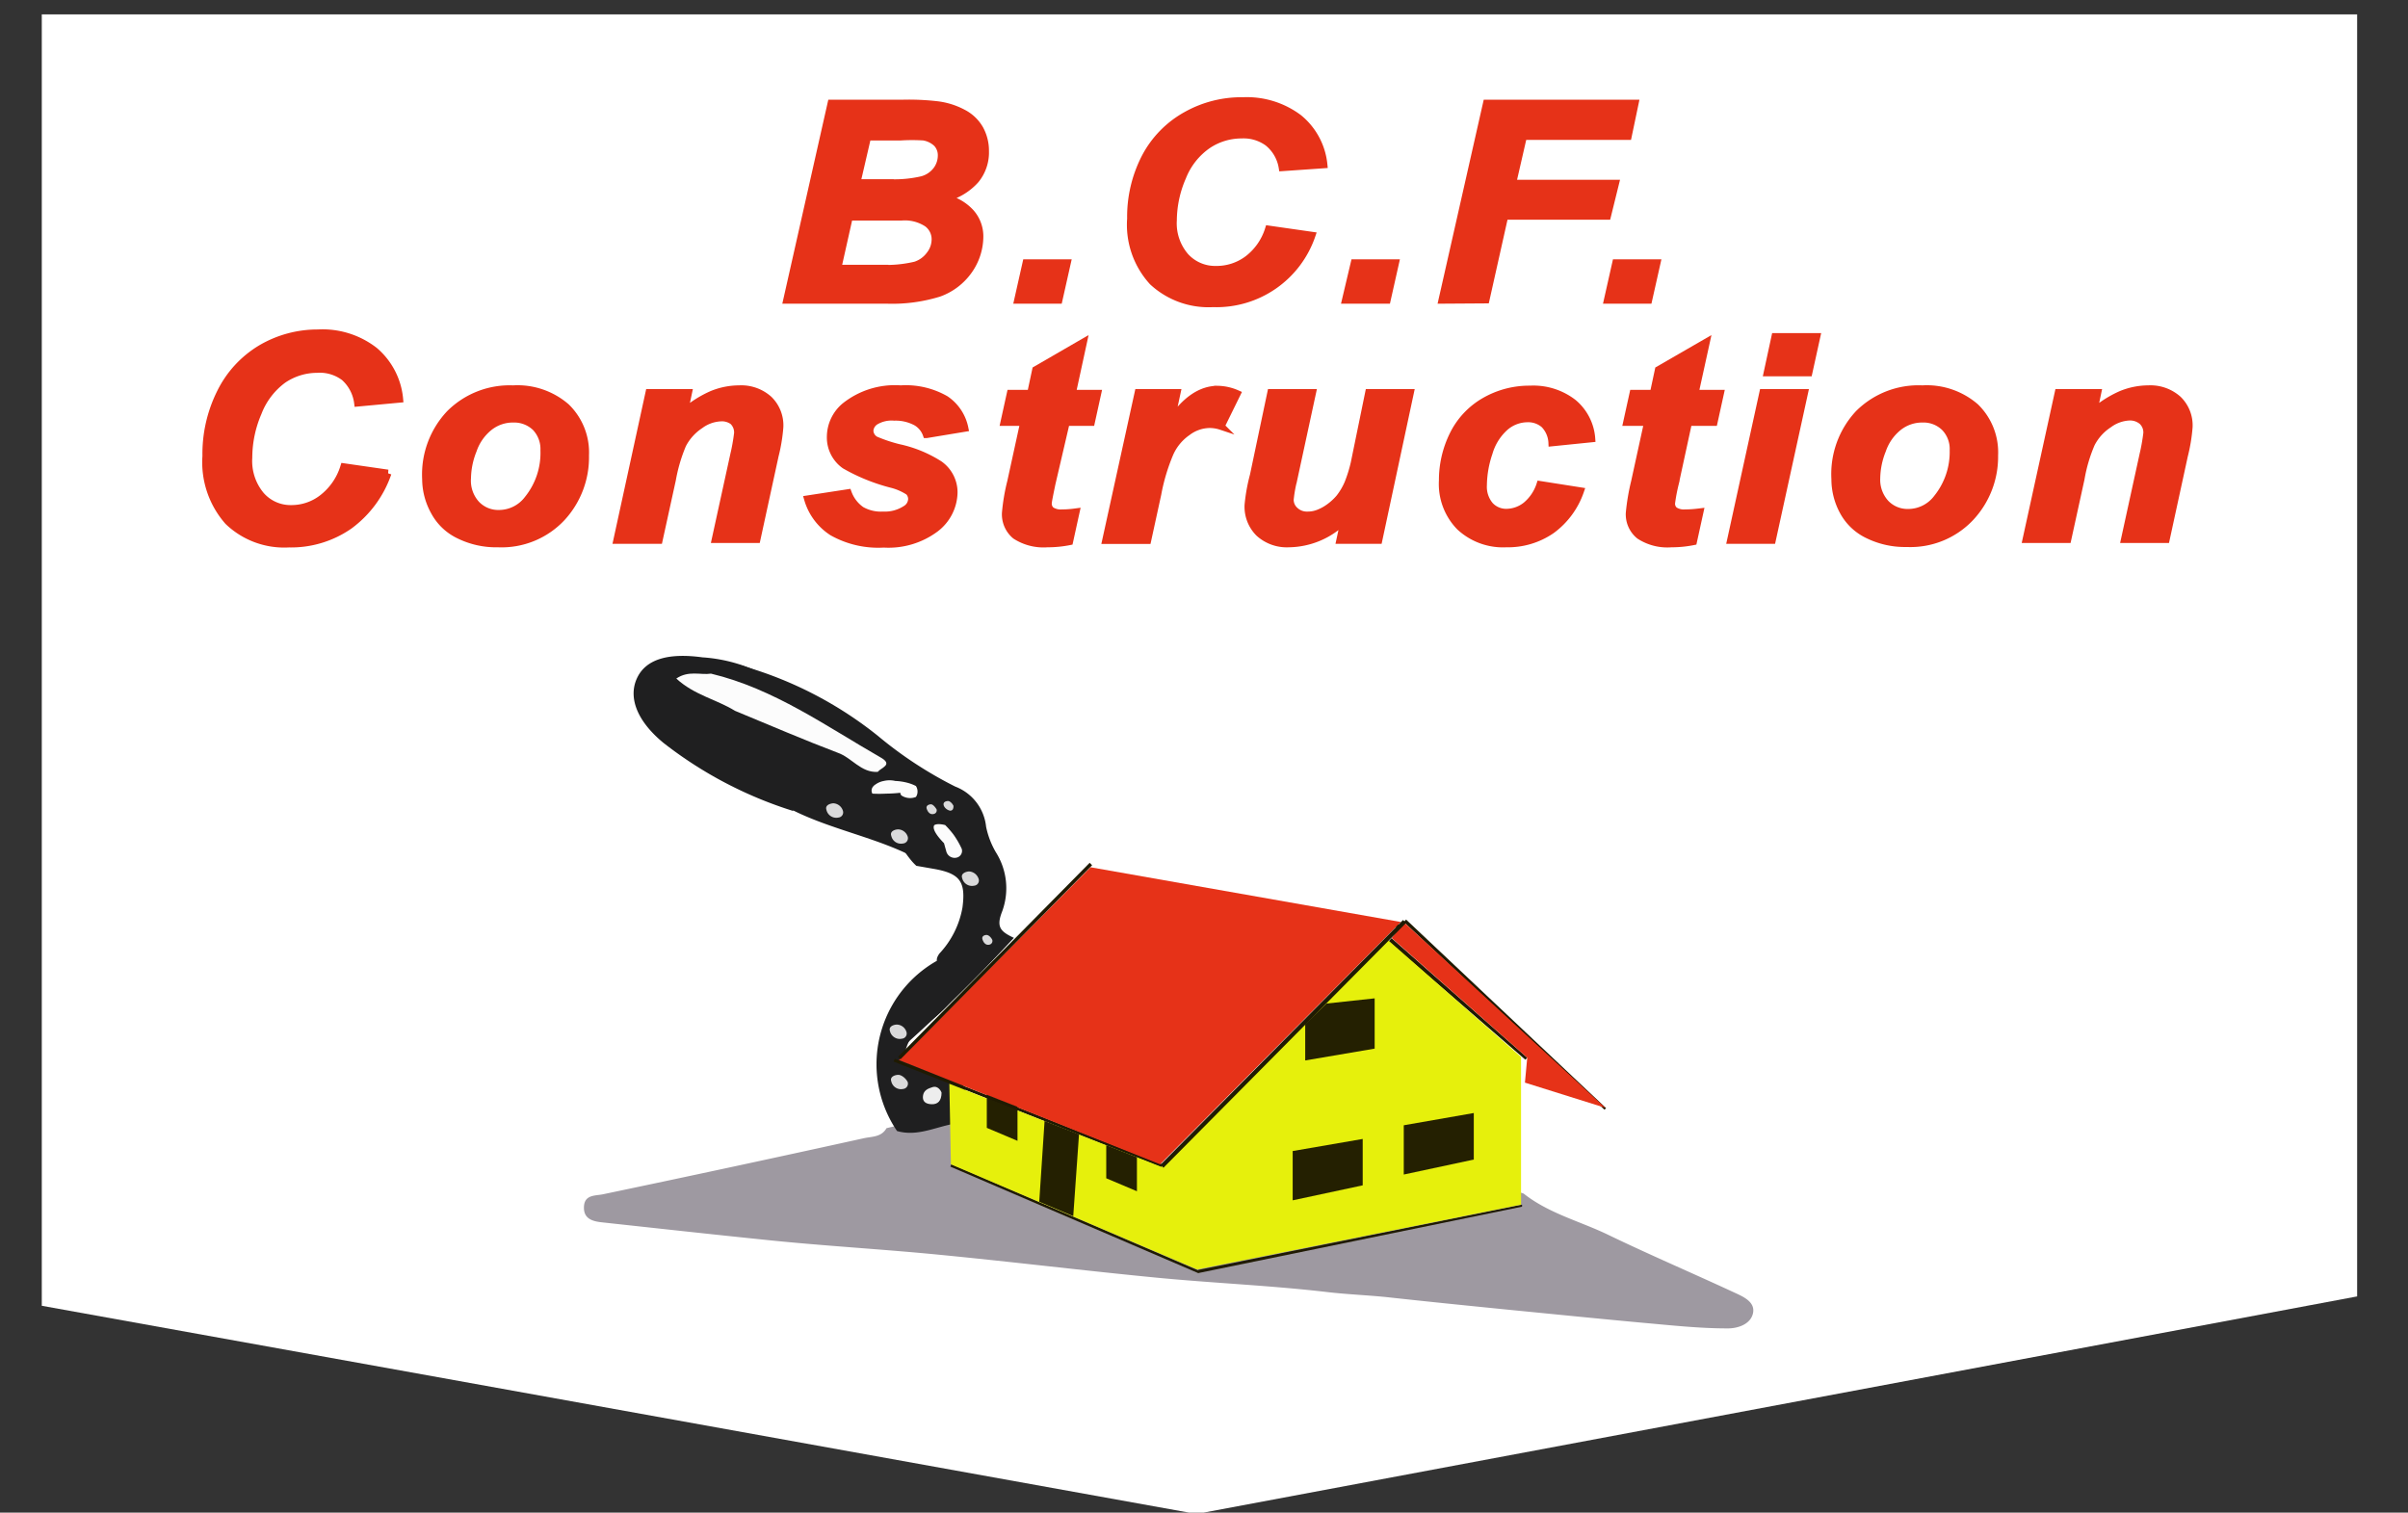 <svg xmlns="http://www.w3.org/2000/svg" viewBox="0 0 167.13 105"><rect x="0" y="0" width="167.13" height="105" fill="#333333" stroke="none"/><defs><style>.cls-1{fill:#fff;}.cls-2{fill:#1f1f20;}.cls-3{fill:#e4e4e4;}.cls-4{fill:#e6e6e6;}.cls-5{fill:#9e99a1;}.cls-6{fill:#ededed;}.cls-7{fill:#dadadb;}.cls-11,.cls-8{fill:#1f1a02;}.cls-13,.cls-9{fill:#e63218;}.cls-10{fill:#e6f00c;}.cls-11{opacity:0.97;}.cls-12{fill:#fcfcfc;}.cls-13{stroke:#e63218;stroke-miterlimit:10;stroke-width:0.5px;}</style></defs><g id="Calque_3" data-name="Calque 3"><polygon class="cls-1" points="2.9 1 2.9 90.64 83.04 105.09 163.6 89.99 163.6 1 2.9 1"/><path class="cls-2" d="M52.48,46.56a5.55,5.55,0,0,0-2.26.6c-.25.47-.91.2-1.2.61.82.83,2.19.8,2.9,1.78-.14.76.4,1.26.78,1.8.75,1.06,1.4,2.18,2.12,3.27.33.5.8,1,.22,1.67a28.33,28.33,0,0,1-9-4.73c-1.83-1.51-2.44-3.13-1.84-4.46s2.15-1.8,4.56-1.47A10.78,10.78,0,0,1,52.48,46.56Z"/><path class="cls-3" d="M62.92,54.36c.66.18,1.51-.07,1.73.84.08.3-.33.57-.48.43-.67-.61-1.83.15-2.23-.68C61.73,54.51,62.45,54.3,62.92,54.36Z"/><path class="cls-4" d="M68.53,59.51c0,.32-.32.45-.45.33a4.08,4.08,0,0,1-1.31-1.9c-.07-.25.19-.46.35-.37A3.58,3.58,0,0,1,68.53,59.51Z"/><path class="cls-1" d="M66.35,59.26c-.18-.27-.26-.74-.07-.8s.91.65,1,.93S66.68,59.74,66.35,59.26Z"/><path class="cls-1" d="M61.87,54a.74.74,0,0,0-.33.82c.16.74,1.33,1.36,1.57,1s0-.79-.24-1.14S62.22,53.87,61.87,54Z"/><path class="cls-1" d="M64.76,56.57a.51.51,0,0,0-.71.36c-.06.35.33.67.55.61S65,56.74,64.76,56.57Z"/><path class="cls-2" d="M55.08,56.27c-.24-1.69-1.52-2.82-2.26-4.24-.34-.65-.82-1.22-1.21-1.84-.26-.39-.24-.69.33-.73a26.2,26.2,0,0,1,9.9,4.24c-.28.32-1.1.35-.56,1.11A1.38,1.38,0,0,1,61.44,56c-.24.78-.61,1.5.89,1.14.38-.09,1.12,1.08,1.62,1.73a4.75,4.75,0,0,1,.46,1.18C61.53,58.25,58.1,57.76,55.08,56.27Z"/><path class="cls-5" d="M105.76,82.86c1.75,1.38,3.91,1.91,5.87,2.86,2.88,1.39,5.83,2.65,8.74,4,.63.29,1.46.65,1.3,1.43s-1.08,1.08-1.81,1.06c-1.91,0-3.82-.21-5.73-.38-3.06-.28-6.12-.59-9.18-.89-2.9-.29-5.8-.58-8.7-.9-1.37-.14-2.75-.19-4.12-.35-3.93-.46-7.9-.62-11.84-1-5.06-.49-10.11-1.11-15.18-1.6-3.9-.38-7.82-.6-11.73-1s-7.72-.82-11.58-1.24c-.67-.07-1.31-.24-1.27-1.09s.8-.75,1.32-.86Q50.93,81,60,79c.56-.11,1.19-.08,1.53-.69,1.48-.32,2.91-1,4.49-.67.1,2.27,1.77,3,3.57,3.58a23.46,23.46,0,0,1,2.59,1.22,12.9,12.9,0,0,0,2.59,1c2.34,1.12,4.78,2,7.09,3.17a3.55,3.55,0,0,0,2.31.28,85.57,85.57,0,0,0,9.65-1.86,15.25,15.25,0,0,1,3.55-.74,51,51,0,0,0,7.25-1.3l.44-.18A1,1,0,0,1,105.76,82.86Z"/><path class="cls-2" d="M70.37,65.1A110.81,110.81,0,0,1,62.29,73,1.55,1.55,0,0,1,63,71a9.46,9.46,0,0,0,1.14-.86c.94-1,2.27-1.78.93-3.37-.12-.14,0-.41.14-.59A6.25,6.25,0,0,0,66.8,63c.24-1.81-.17-2.37-2-2.69L63.6,60.1c-1-.9-1.38-2.48-3-2.63-.09,0-.17-.12-.23-.21-.41-.53-.2-3.24.29-3.84a.83.83,0,0,1,0-.5,1.51,1.51,0,0,1,.08-.19c.11-.43-1.56-1.07-1.56-1.07a66.93,66.93,0,0,1-9.39-4.76l-.33-.2a2.22,2.22,0,0,1,2.31-.41,26.81,26.81,0,0,1,9.15,4.78A27.8,27.8,0,0,0,66.3,54.6a3.35,3.35,0,0,1,2.14,2.78,5.79,5.79,0,0,0,.68,1.78,4.67,4.67,0,0,1,.45,4.07C69.14,64.31,69.38,64.64,70.37,65.1Z"/><path class="cls-2" d="M65.75,66.33a1.65,1.65,0,0,1,0,.31c0,.85,1.43,1.22,1,1.92a9.91,9.91,0,0,1-2.68,2.68,2.7,2.7,0,0,0-1.25,1.85c.36,1.07,1.48.79,2.19,1.25s1.32.37,1.82.9c.38.93.63,1.86-.21,2.71-1.46.14-2.82,1-4.36.56A8.25,8.25,0,0,1,65.75,66.33Z"/><path class="cls-6" d="M65.35,75.84c0,.59-.27.82-.68.81s-.66-.18-.61-.58.36-.51.67-.61S65.27,75.63,65.35,75.84Z"/><path class="cls-7" d="M63,75.11a.37.37,0,0,1-.32.48.69.69,0,0,1-.82-.53c-.11-.31.23-.44.47-.45S62.88,74.86,63,75.11Z"/><path class="cls-8" d="M106,73.42l-.13.14-9.5-8.21.21-.23Z"/><path class="cls-8" d="M111.47,76.92l-.11.11L97.43,64l.16-.17Z"/><rect class="cls-8" x="86.54" y="50.89" width="0.2" height="22.2" transform="matrix(-0.17, 0.99, -0.99, -0.17, 162.51, -12.78)"/><polygon class="cls-9" points="96.59 65.11 97.43 64.01 111.42 76.9 105.84 75.15 106 73.42 96.59 65.11"/><path class="cls-8" d="M105.64,83.62l0,.14L83.17,88.37l0-.22Z"/><polygon class="cls-8" points="83.18 88.38 83.25 88.22 66.03 80.82 65.96 80.98 83.18 88.38"/><polygon class="cls-8" points="80.61 81.03 80.69 80.83 62.1 73.49 62.02 73.69 80.61 81.03"/><path class="cls-9" d="M62.39,73.58l18.13,7.24L97.23,64,75.69,60.2Z"/><path class="cls-10" d="M66,80.82l-.11-5.59L80.61,81q7.83-7.89,15.67-15.79l9.29,8.16,0,10.25-22.48,4.5Z"/><path class="cls-11" d="M90.59,71.09v2.52l4.82-.82V69.3l-3.34.36Z"/><polygon class="cls-11" points="89.72 79.9 94.58 79.06 94.58 82.28 89.72 83.32 89.72 79.9"/><polygon class="cls-11" points="97.43 78.11 102.29 77.26 102.29 80.49 97.43 81.53 97.43 78.11"/><path class="cls-11" d="M72.5,77.81l2.39.93-.4,5.68-2.36-1Z"/><polygon class="cls-11" points="76.78 79.49 76.78 81.79 78.91 82.69 78.91 80.33 76.78 79.49"/><polygon class="cls-11" points="68.49 75.99 68.49 78.29 70.62 79.19 70.62 76.83 68.49 75.99"/><path class="cls-7" d="M62.91,71.62a.36.36,0,0,1-.31.48.7.7,0,0,1-.83-.52c-.11-.32.23-.45.47-.46A.72.72,0,0,1,62.91,71.62Z"/><path class="cls-7" d="M58.5,56.27a.36.36,0,0,1-.31.48.7.7,0,0,1-.83-.53c-.11-.32.23-.44.47-.46A.73.73,0,0,1,58.5,56.27Z"/><path class="cls-7" d="M63,58.07a.37.37,0,0,1-.32.48.69.69,0,0,1-.82-.53c-.11-.31.23-.44.47-.45A.72.72,0,0,1,63,58.07Z"/><path class="cls-12" d="M60.92,53.58c-1.17.07-1.81-1-2.78-1.33-2.4-.91-4.75-1.93-7.13-2.91-1.27-.79-2.83-1.09-4.07-2.24.86-.58,1.67-.23,2.41-.34,4.38,1.05,8,3.66,11.79,5.83C62,53.09,61.16,53.28,60.92,53.58Z"/><path class="cls-12" d="M60.55,55.09a8.81,8.81,0,0,0,.94,0,9.67,9.67,0,0,0,1-.06.26.26,0,0,0,.08.19,1.09,1.09,0,0,0,1,.1h0a.63.63,0,0,0,.11-.32.71.71,0,0,0-.11-.44,2.9,2.9,0,0,0-.65-.24,3.89,3.89,0,0,0-.78-.11,1.75,1.75,0,0,0-.8,0,1.42,1.42,0,0,0-.57.24.65.65,0,0,0-.21.2A.43.43,0,0,0,60.55,55.09Z"/><path class="cls-12" d="M65.52,58.53l.17.61a.6.6,0,0,0,.75.38.48.48,0,0,0,.31-.6,6,6,0,0,0-.58-1,6.44,6.44,0,0,0-.57-.65c-.58-.14-.72,0-.75,0C64.68,57.51,65,58,65.52,58.53Z"/><path class="cls-7" d="M66.18,55.94c0,.22-.06.3-.18.33s-.43-.13-.5-.36.14-.3.28-.31S66.11,55.77,66.18,55.94Z"/><path class="cls-7" d="M67.92,61a.36.36,0,0,1-.31.48.7.7,0,0,1-.83-.53c-.11-.31.23-.44.47-.46A.74.74,0,0,1,67.92,61Z"/><path class="cls-7" d="M65,56.17a.25.25,0,0,1-.19.33c-.26.07-.42-.14-.49-.36s.14-.3.28-.31S64.89,56,65,56.17Z"/><path class="cls-7" d="M68.87,65.24a.26.26,0,0,1-.19.33c-.26.07-.42-.14-.49-.36s.13-.31.28-.31S68.79,65.07,68.87,65.24Z"/><polygon class="cls-8" points="97.59 64.07 97.38 63.86 80.54 80.85 80.75 81.06 97.59 64.07"/><polygon class="cls-8" points="75.8 60.06 75.63 59.89 62.33 73.36 62.5 73.53 75.8 60.06"/><path class="cls-13" d="M23.87,32.41l3.05.44a7.56,7.56,0,0,1-2.68,3.64,7.09,7.09,0,0,1-4.19,1.26,5.61,5.61,0,0,1-4.22-1.56,6.21,6.21,0,0,1-1.53-4.53,9.54,9.54,0,0,1,1-4.41,7.33,7.33,0,0,1,2.83-3.07,7.73,7.73,0,0,1,3.94-1.06A5.87,5.87,0,0,1,26,24.35a5,5,0,0,1,1.73,3.35l-2.9.27a2.87,2.87,0,0,0-.93-1.78A2.83,2.83,0,0,0,22,25.63a4.2,4.2,0,0,0-2.35.73,5.1,5.1,0,0,0-1.74,2.29,7.93,7.93,0,0,0-.65,3.11,3.71,3.71,0,0,0,.85,2.62,2.73,2.73,0,0,0,2.11.93,3.49,3.49,0,0,0,2.15-.73A4.35,4.35,0,0,0,23.87,32.41Z"/><path class="cls-13" d="M29.55,33.25a6.15,6.15,0,0,1,1.67-4.54A5.88,5.88,0,0,1,35.61,27a5.17,5.17,0,0,1,3.69,1.25,4.4,4.4,0,0,1,1.33,3.36A6.18,6.18,0,0,1,39,35.93a5.73,5.73,0,0,1-4.44,1.81,5.83,5.83,0,0,1-2.67-.58,3.8,3.8,0,0,1-1.74-1.64A4.69,4.69,0,0,1,29.55,33.25Zm8.21-2a2.18,2.18,0,0,0-.59-1.58,2.14,2.14,0,0,0-1.55-.59,2.63,2.63,0,0,0-1.65.56,3.49,3.49,0,0,0-1.13,1.61,5.42,5.42,0,0,0-.4,1.94A2.42,2.42,0,0,0,33.06,35a2.1,2.1,0,0,0,1.57.65,2.51,2.51,0,0,0,2-1A5.1,5.1,0,0,0,37.76,31.27Z"/><path class="cls-13" d="M45.05,27.26h2.73l-.28,1.33a7.66,7.66,0,0,1,1.91-1.21A5,5,0,0,1,51.29,27a2.87,2.87,0,0,1,2.07.72,2.51,2.51,0,0,1,.76,1.92,11.68,11.68,0,0,1-.33,2l-1.26,5.8H49.65l1.27-5.81a13.84,13.84,0,0,0,.28-1.56,1.07,1.07,0,0,0-.33-.83A1.3,1.3,0,0,0,50,29a2.59,2.59,0,0,0-1.4.51,3.61,3.61,0,0,0-1.22,1.35,11.31,11.31,0,0,0-.72,2.44l-.92,4.2H42.82Z"/><path class="cls-13" d="M56.06,34.64l2.8-.43a2.5,2.5,0,0,0,.92,1.2,2.75,2.75,0,0,0,1.51.35,2.65,2.65,0,0,0,1.57-.42.84.84,0,0,0,.42-.7.73.73,0,0,0-.21-.51,3.94,3.94,0,0,0-1.2-.52,13,13,0,0,1-3.23-1.31,2.36,2.36,0,0,1-1-2,2.79,2.79,0,0,1,1-2.1A5.56,5.56,0,0,1,62.51,27a5.56,5.56,0,0,1,3.12.72,3.17,3.17,0,0,1,1.33,2l-2.66.44a1.63,1.63,0,0,0-.68-.84,3,3,0,0,0-1.55-.37,2.19,2.19,0,0,0-1.3.29.83.83,0,0,0-.4.66.76.76,0,0,0,.4.64,10.55,10.55,0,0,0,1.62.54,8.56,8.56,0,0,1,2.82,1.16,2.38,2.38,0,0,1,1,1.92,3.22,3.22,0,0,1-1.28,2.53,5.45,5.45,0,0,1-3.59,1.07,6.5,6.5,0,0,1-3.57-.82A4.08,4.08,0,0,1,56.06,34.64Z"/><path class="cls-13" d="M69.69,29.31l.44-2h1.41l.35-1.64,3.3-1.91-.77,3.55h1.76l-.44,2H74L73,33.6c-.16.78-.25,1.22-.25,1.33a.61.61,0,0,0,.21.5,1.22,1.22,0,0,0,.77.18c.12,0,.44,0,.95-.07l-.45,2.05a7.71,7.71,0,0,1-1.53.15,3.58,3.58,0,0,1-2.22-.56,1.92,1.92,0,0,1-.69-1.57,13.7,13.7,0,0,1,.37-2.18l.9-4.12Z"/><path class="cls-13" d="M79,27.26h2.69l-.43,2c1-1.49,2.09-2.23,3.26-2.23a3.48,3.48,0,0,1,1.34.3l-1.11,2.26a2.53,2.53,0,0,0-.83-.13,2.61,2.61,0,0,0-1.51.54,3.53,3.53,0,0,0-1.2,1.44,13.53,13.53,0,0,0-.86,2.86l-.7,3.21H76.75Z"/><path class="cls-13" d="M88.21,27.26h2.88l-1.31,6.06a9.29,9.29,0,0,0-.24,1.36,1,1,0,0,0,.34.76,1.2,1.2,0,0,0,.87.32,2,2,0,0,0,.76-.14,3.23,3.23,0,0,0,.76-.42,3.94,3.94,0,0,0,.7-.65,4.51,4.51,0,0,0,.59-1A9.6,9.6,0,0,0,94,32.14L95,27.26h2.88L95.69,37.5H93l.3-1.39a5.54,5.54,0,0,1-3.84,1.63A2.87,2.87,0,0,1,87.38,37a2.58,2.58,0,0,1-.75-1.94A12.33,12.33,0,0,1,87,33Z"/><path class="cls-13" d="M106.89,33.64l2.8.44a5.63,5.63,0,0,1-2,2.72,5.34,5.34,0,0,1-3.14.94,4.4,4.4,0,0,1-3.23-1.17,4.25,4.25,0,0,1-1.2-3.21,7.13,7.13,0,0,1,.72-3.15A5.47,5.47,0,0,1,103,27.87a6.21,6.21,0,0,1,3.2-.85,4.52,4.52,0,0,1,3,.94,3.57,3.57,0,0,1,1.27,2.49l-2.75.28a1.94,1.94,0,0,0-.54-1.26,1.69,1.69,0,0,0-1.17-.41,2.39,2.39,0,0,0-1.56.6,3.82,3.82,0,0,0-1.11,1.79,7.18,7.18,0,0,0-.39,2.23,2,2,0,0,0,.46,1.4,1.53,1.53,0,0,0,1.16.49,2.22,2.22,0,0,0,1.34-.48A3.13,3.13,0,0,0,106.89,33.64Z"/><path class="cls-13" d="M112.91,29.31l.44-2h1.41l.35-1.64,3.31-1.91-.78,3.55h1.76l-.44,2h-1.77l-.93,4.29a12,12,0,0,0-.25,1.33.61.61,0,0,0,.21.5,1.19,1.19,0,0,0,.76.18c.13,0,.44,0,1-.07l-.45,2.05a7.61,7.61,0,0,1-1.52.15,3.54,3.54,0,0,1-2.22-.56,1.9,1.9,0,0,1-.7-1.57,15.06,15.06,0,0,1,.37-2.18l.9-4.12Z"/><path class="cls-13" d="M122.36,27.26h2.88L123,37.5h-2.88Zm.84-3.89h2.89l-.55,2.5h-2.88Z"/><path class="cls-13" d="M127.36,33.25A6.15,6.15,0,0,1,129,28.71,5.88,5.88,0,0,1,133.42,27a5.17,5.17,0,0,1,3.69,1.25,4.4,4.4,0,0,1,1.32,3.36,6.17,6.17,0,0,1-1.65,4.3,5.73,5.73,0,0,1-4.44,1.81,5.83,5.83,0,0,1-2.67-.58,3.8,3.8,0,0,1-1.74-1.64A4.69,4.69,0,0,1,127.36,33.25Zm8.21-2a2.14,2.14,0,0,0-.6-1.58,2.1,2.1,0,0,0-1.54-.59,2.63,2.63,0,0,0-1.65.56,3.49,3.49,0,0,0-1.13,1.61,5.42,5.42,0,0,0-.4,1.94,2.42,2.42,0,0,0,.62,1.74,2.1,2.1,0,0,0,1.57.65,2.51,2.51,0,0,0,2-1A5.1,5.1,0,0,0,135.57,31.27Z"/><path class="cls-13" d="M142.86,27.26h2.73l-.28,1.33a7.66,7.66,0,0,1,1.91-1.21A5,5,0,0,1,149.1,27a2.88,2.88,0,0,1,2.07.72,2.51,2.51,0,0,1,.76,1.92,11.68,11.68,0,0,1-.33,2l-1.26,5.8h-2.88l1.27-5.81a13.84,13.84,0,0,0,.28-1.56,1.07,1.07,0,0,0-.33-.83,1.3,1.3,0,0,0-.91-.3,2.59,2.59,0,0,0-1.4.51,3.53,3.53,0,0,0-1.22,1.35,10.74,10.74,0,0,0-.72,2.44l-.92,4.2h-2.88Z"/><path class="cls-13" d="M54.61,20.83,57.69,7.17h5a17,17,0,0,1,2.29.1,5.11,5.11,0,0,1,1.84.56A2.84,2.84,0,0,1,68,8.94a3.13,3.13,0,0,1,.39,1.55,3,3,0,0,1-.68,2,4.16,4.16,0,0,1-2.11,1.26,3.32,3.32,0,0,1,1.77,1A2.48,2.48,0,0,1,68,16.42a4.11,4.11,0,0,1-.75,2.34,4.31,4.31,0,0,1-2.08,1.59,11,11,0,0,1-3.63.48Zm3.53-2.2h2.92a8.78,8.78,0,0,0,2.47-.22,2,2,0,0,0,1-.72,1.74,1.74,0,0,0,.38-1.06,1.36,1.36,0,0,0-.55-1.12,2.83,2.83,0,0,0-1.8-.45H58.94Zm1.33-5.94h2.31A8.4,8.4,0,0,0,64,12.48a1.87,1.87,0,0,0,1-.67,1.69,1.69,0,0,0,.34-1,1.2,1.2,0,0,0-.32-.86,1.74,1.74,0,0,0-.92-.45,13,13,0,0,0-1.59,0H60.21Z"/><path class="cls-13" d="M71.22,18.25h2.85l-.58,2.58H70.64Z"/><path class="cls-13" d="M88.05,15.91l3,.43a7,7,0,0,1-6.87,4.73A5.71,5.71,0,0,1,80,19.56a5.86,5.86,0,0,1-1.52-4.38,9,9,0,0,1,1-4.26A7.11,7.11,0,0,1,82.33,8a7.81,7.81,0,0,1,3.94-1,6,6,0,0,1,3.87,1.19,4.78,4.78,0,0,1,1.74,3.24L89,11.63A2.79,2.79,0,0,0,88,9.9a2.87,2.87,0,0,0-1.83-.54,4.2,4.2,0,0,0-2.34.71,4.85,4.85,0,0,0-1.75,2.21,7.63,7.63,0,0,0-.65,3,3.52,3.52,0,0,0,.85,2.53,2.79,2.79,0,0,0,2.11.9A3.61,3.61,0,0,0,86.59,18,4.17,4.17,0,0,0,88.05,15.91Z"/><path class="cls-13" d="M94,18.25h2.85l-.58,2.58H93.39Z"/><path class="cls-13" d="M100.09,20.83l3.09-13.66h10.3L113,9.46h-7.27l-.75,3.27h7.14L111.56,15h-7.13l-1.3,5.81Z"/><path class="cls-13" d="M112.15,18.25H115l-.58,2.58h-2.85Z"/></g></svg>